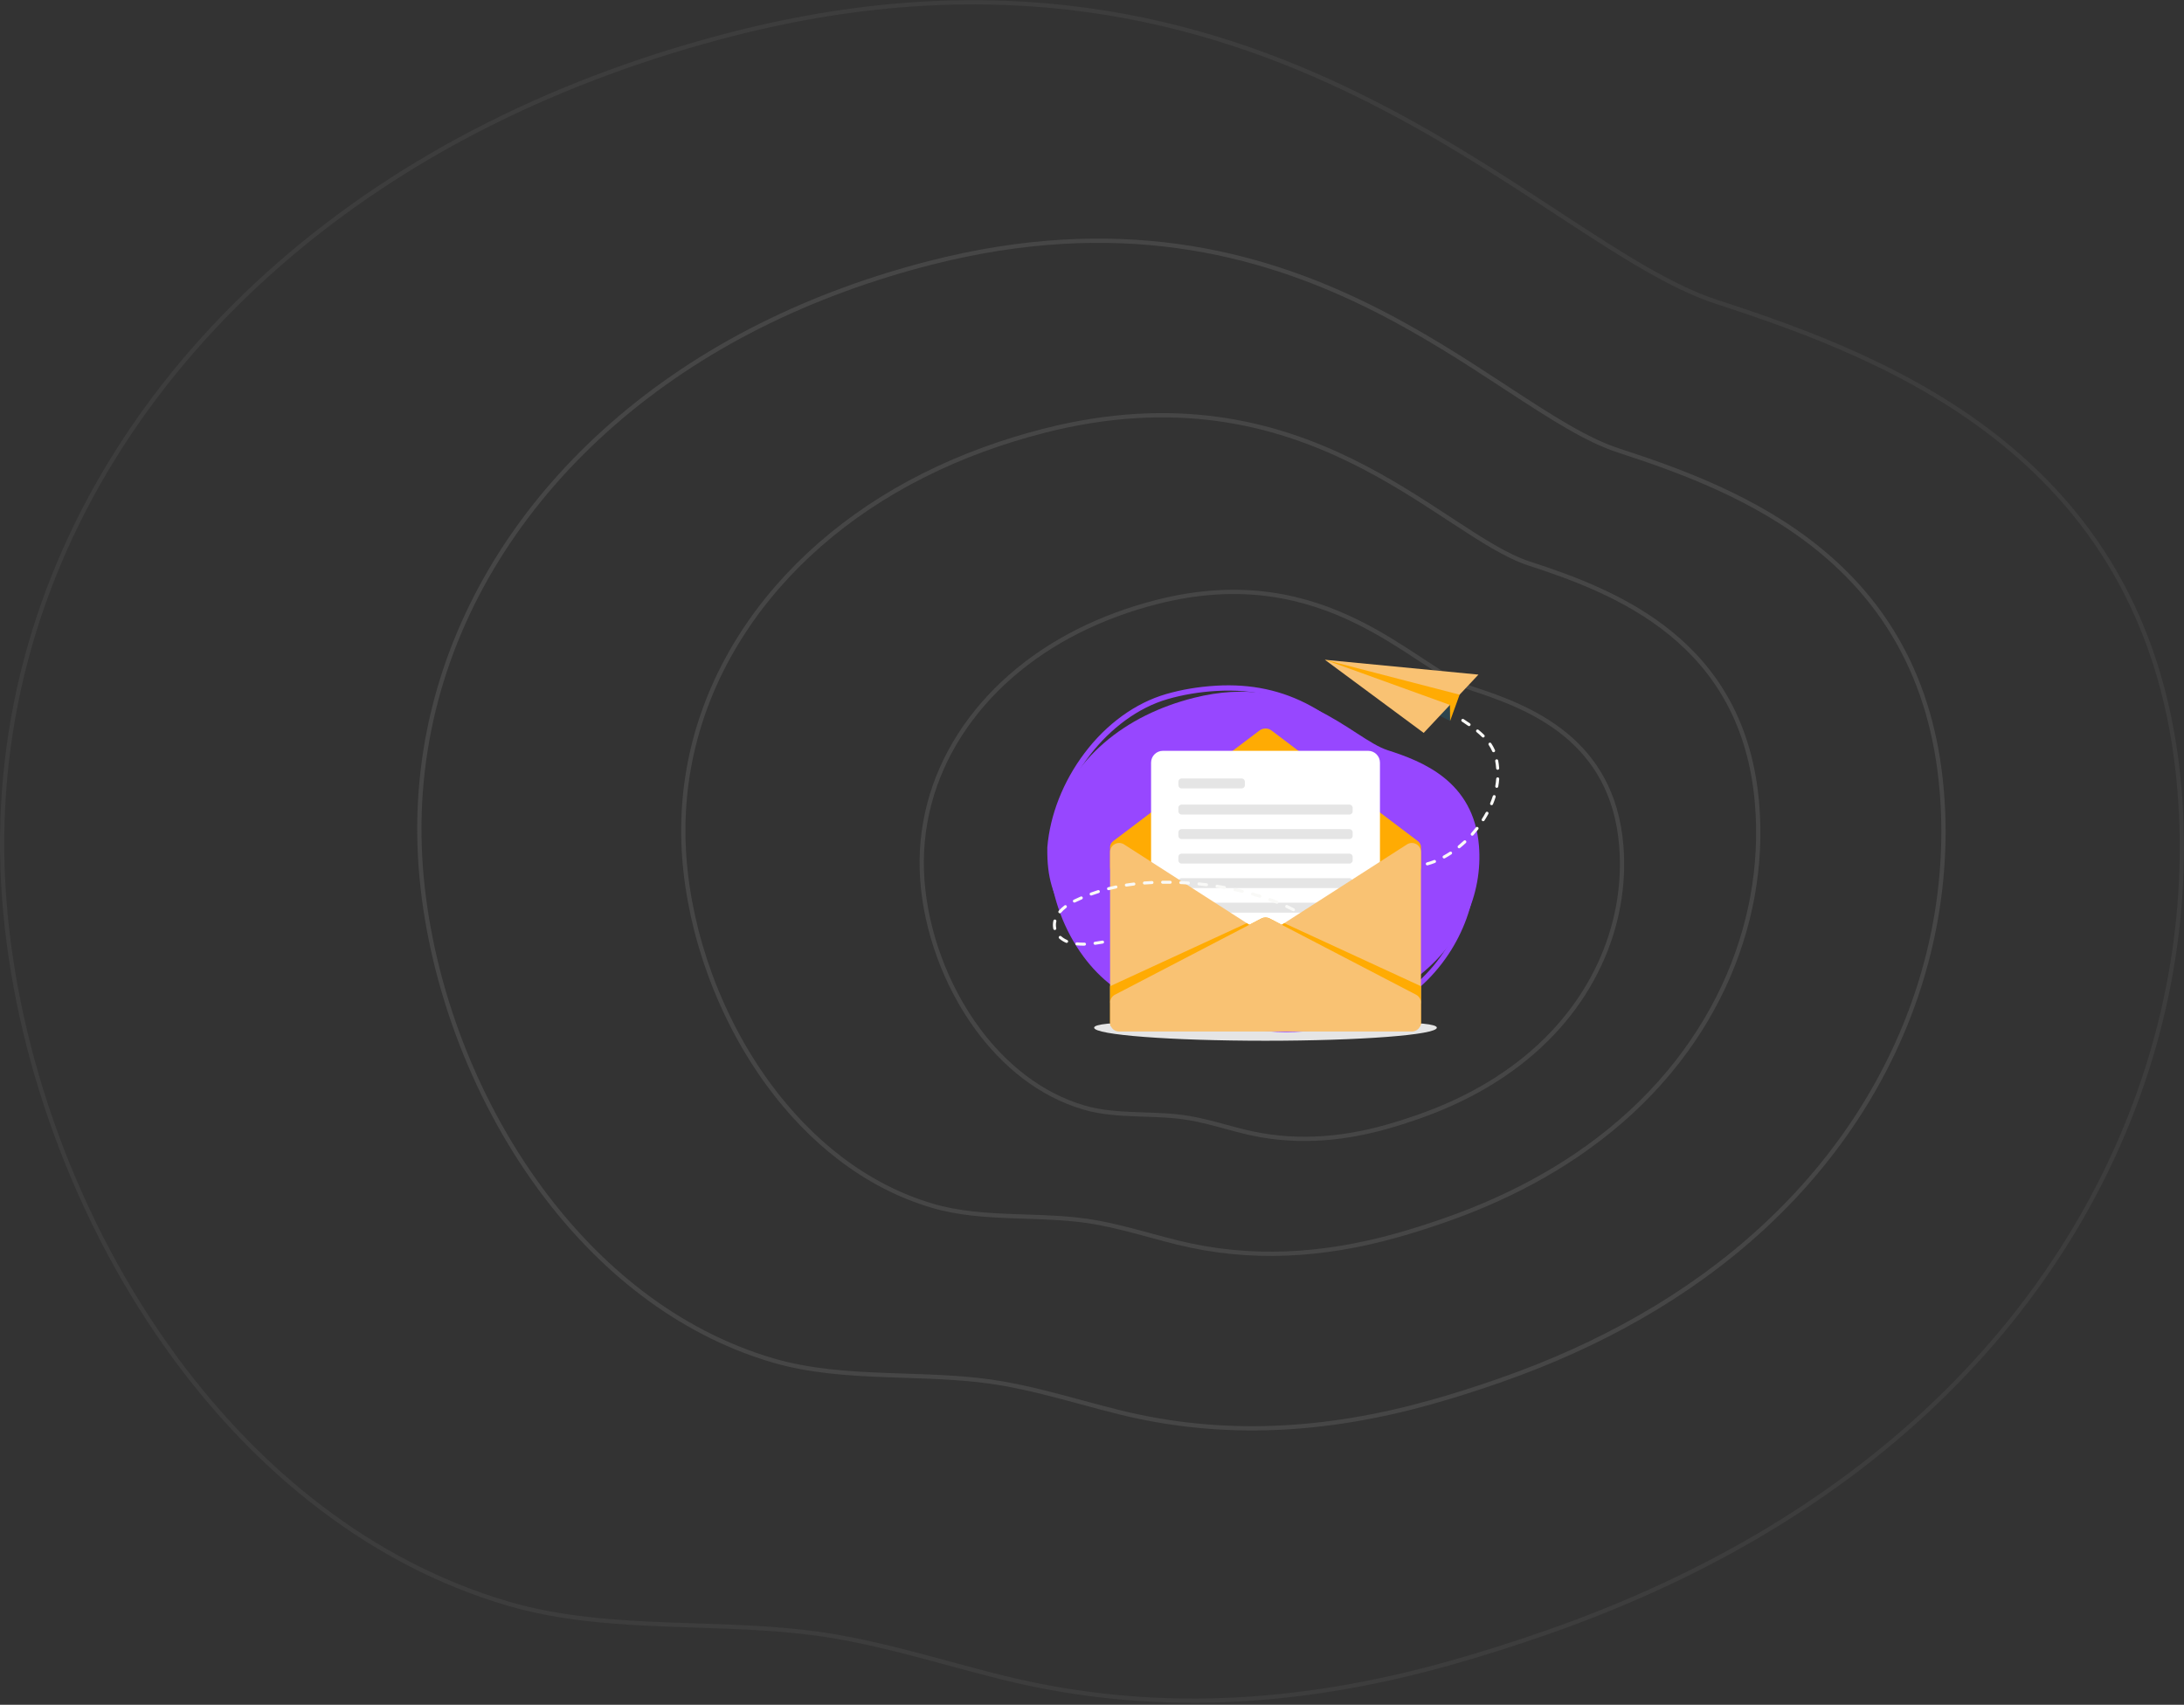 <svg width="1026" height="801" viewBox="0 0 1026 801" fill="none" xmlns="http://www.w3.org/2000/svg">
<rect x="0" y="0" width="1026" height="801" fill="#333333" stroke="none"/>
<path d="M675 482.855C675 486.249 638.96 489 594.5 489C550.04 489 514 486.249 514 482.855C514 479.461 550.04 480.037 594.5 480.037C638.96 480.037 675 479.461 675 482.855Z" fill="#E5E5E5"/>
<path d="M509.144 449.643C516.733 459.821 527.087 468.363 539.945 472.102C549.647 474.923 560.427 473.423 570.296 475.125C575.633 476.046 580.711 477.666 585.889 478.923C599.45 482.214 613.007 481.461 626.961 477.602C630.038 476.751 633.086 475.788 636.105 474.746C642.939 472.388 649.109 469.598 654.652 466.465C657.621 464.788 660.414 463.006 663.031 461.137C686.592 444.344 696.642 419.867 694.783 397.369C692.267 366.871 668.011 357.672 651.842 352.465C635.24 347.117 610.252 315.395 560.797 327.892C553.039 329.855 545.4 332.579 538.154 336.184C509.342 350.502 490.929 377.01 493.187 407.274C494.255 421.603 499.809 437.123 509.144 449.643Z" fill="#9747FF"/>
<path d="M604.276 485C592.519 485 581.831 482.711 571.791 478.065C570.163 477.312 568.529 476.508 566.95 475.732C563.872 474.217 560.688 472.652 557.424 471.398C553.565 469.917 549.342 468.939 545.261 467.993C539.611 466.683 533.767 465.328 528.509 462.605C517.484 456.894 508.223 447.034 501.729 434.093C494.531 419.747 491.828 412.938 492.008 398.224C492.008 398.195 492.008 398.167 492.012 398.138C493.257 382.899 499.441 367.194 509.428 353.918C519.797 340.132 533.45 330.249 547.872 326.091C555.19 323.977 563.052 322.661 571.241 322.173C587.75 321.199 602.354 324.324 615.887 331.729C627.409 338.033 636.124 346.383 643.127 353.091C647.954 357.715 652.121 361.707 655.904 363.805C657.071 364.452 658.28 365.104 659.563 365.795C666.791 369.687 675.787 374.531 682.507 381.881C690.411 390.525 693.792 400.952 692.845 413.762C691.988 425.388 687.567 437.713 680.4 448.464C672.616 460.14 662.082 469.376 649.939 475.174C647.061 476.55 644.025 477.799 640.918 478.884C634.887 480.99 628.366 482.569 621.541 483.577C618.246 484.065 615.194 484.421 612.21 484.665C609.511 484.887 606.867 484.998 604.276 484.998V485ZM503.962 432.984C510.219 445.454 519.106 454.936 529.662 460.402C534.642 462.982 540.329 464.3 545.827 465.574C549.993 466.54 554.301 467.539 558.322 469.082C561.693 470.376 564.928 471.967 568.057 473.506C569.623 474.277 571.243 475.073 572.844 475.815C584.692 481.299 597.502 483.386 612.003 482.194C614.934 481.953 617.933 481.604 621.174 481.123C627.844 480.138 634.208 478.597 640.091 476.543C643.113 475.489 646.062 474.275 648.857 472.938C675.436 460.25 688.85 433.983 690.356 413.58C692.374 386.283 672.723 375.701 658.375 367.974C657.087 367.279 655.868 366.624 654.689 365.97C650.623 363.716 646.347 359.62 641.396 354.875C627.139 341.217 607.613 322.508 571.389 324.647C563.385 325.122 555.708 326.41 548.567 328.47C520.807 336.475 497.065 367.139 494.501 398.296C494.333 412.431 496.965 419.045 503.96 432.984H503.962Z" fill="#9747FF"/>
<path d="M666.163 524.777L666.163 524.777C661.233 526.502 656.26 528.094 651.24 529.501C628.51 535.869 606.473 537.101 584.448 531.686C581.644 530.996 578.832 530.232 576.004 529.464C570.374 527.935 564.677 526.387 558.831 525.366C551.868 524.149 544.629 523.908 537.455 523.668C536.21 523.627 534.966 523.585 533.726 523.539C525.306 523.223 517.026 522.676 509.208 520.373C488.399 514.241 471.601 500.222 459.259 483.452C444.076 462.82 435.041 437.232 433.303 413.627C429.64 363.868 459.509 320.196 506.44 296.565L506.441 296.565C518.243 290.616 530.692 286.118 543.34 282.875C583.585 272.572 613.835 280.492 637.433 292.092C648.857 297.708 658.723 304.185 667.441 309.911C667.742 310.108 668.042 310.305 668.34 310.501C677.233 316.338 685.015 321.383 691.971 323.653C705.209 327.974 721.611 333.907 735.219 345.009C748.788 356.078 759.61 372.311 761.648 397.337C764.665 434.333 748.36 474.635 710.03 502.316L710.029 502.317C705.77 505.398 701.223 508.338 696.388 511.105L696.876 511.958L696.388 511.105C687.362 516.275 677.308 520.881 666.163 524.777Z" stroke="#F9F9F7" stroke-opacity="0.1" stroke-width="2"/>
<path d="M490.41 202.415C552.2 186.624 598.666 198.765 634.902 216.545C652.431 225.146 667.566 235.067 680.917 243.818C681.38 244.121 681.841 244.424 682.3 244.724C695.942 253.662 707.797 261.329 718.368 264.773C738.65 271.38 763.858 280.477 784.785 297.518C805.672 314.526 822.325 339.475 825.459 377.893L826.392 377.817L825.459 377.893C830.095 434.645 805.034 496.442 746.176 538.872L746.175 538.872C739.637 543.595 732.655 548.1 725.234 552.34L725.712 553.178L725.234 552.341C711.378 560.262 695.949 567.317 678.849 573.284L678.849 573.285C671.288 575.925 663.66 578.363 655.958 580.517C621.07 590.273 587.221 592.168 553.381 583.862C549.059 582.801 544.739 581.629 540.401 580.453C531.793 578.119 523.11 575.764 514.178 574.207C503.552 572.353 492.507 571.985 481.516 571.619C479.607 571.555 477.7 571.492 475.796 571.421C462.896 570.937 450.155 570.1 438.11 566.558C406.098 557.142 380.279 535.622 361.325 509.914C338.008 478.286 324.135 439.069 321.466 402.881C315.836 326.545 361.746 259.593 433.782 223.387L433.783 223.387C451.898 214.272 471.003 207.382 490.41 202.415ZM490.41 202.415L490.163 201.447L490.41 202.415Z" stroke="#F9F9F7" stroke-opacity="0.1" stroke-width="2"/>
<path d="M704.33 648.71L704.659 649.654L704.33 648.71C693.616 652.446 682.804 655.896 671.888 658.945C622.424 672.758 574.413 675.445 526.408 663.679C520.266 662.173 514.139 660.514 507.99 658.849C495.812 655.551 483.549 652.23 470.918 650.031C455.901 647.415 440.293 646.896 424.726 646.378C422.021 646.287 419.318 646.198 416.619 646.097C398.349 645.413 380.259 644.229 363.147 639.204C317.704 625.856 281.069 595.357 254.188 558.949C221.12 514.159 201.446 458.626 197.661 407.374C189.673 299.223 254.816 204.403 356.948 153.144L356.948 153.144C382.633 140.239 409.717 130.487 437.227 123.456C524.847 101.095 590.754 118.29 642.139 143.467C666.987 155.642 688.44 169.683 707.344 182.056C708.002 182.487 708.657 182.916 709.309 183.342C728.643 195.992 745.381 206.797 760.288 211.646C789.014 220.991 824.779 233.874 854.479 258.025C884.14 282.144 907.784 317.525 912.233 371.974C918.81 452.376 883.252 539.905 799.783 599.99L799.782 599.99C790.511 606.678 780.611 613.056 770.089 619.06L770.567 619.898L770.089 619.06C750.444 630.276 728.569 640.263 704.33 648.71Z" stroke="#F9F9F7" stroke-opacity="0.1" stroke-width="2"/>
<path d="M863.038 697.394L863.038 697.395C849.776 706.958 835.617 716.077 820.568 724.662C792.472 740.698 761.19 754.976 726.529 767.051C711.212 772.392 695.754 777.323 680.144 781.681C609.405 801.43 540.723 805.276 472.041 788.447C463.243 786.29 454.477 783.917 445.686 781.537C428.296 776.829 410.806 772.095 392.775 768.956C371.349 765.225 349.079 764.484 326.834 763.743C322.968 763.615 319.102 763.486 315.242 763.341C289.132 762.365 263.235 760.673 238.727 753.478C173.678 734.377 121.256 690.737 82.803 638.671C35.501 574.619 7.36 495.209 1.945 421.913C-9.485 267.202 83.734 131.599 229.797 58.313L229.798 58.312C266.53 39.862 305.262 25.919 344.6 15.869C469.924 -16.105 564.208 8.483 637.708 44.486C673.239 61.891 703.914 81.962 730.925 99.637C731.867 100.253 732.804 100.866 733.737 101.477C761.382 119.558 785.247 134.956 806.483 141.862C847.536 155.213 898.709 173.637 941.217 208.193C983.685 242.716 1017.53 293.366 1023.9 371.274L1024.9 371.193L1023.9 371.274C1033.31 486.288 982.432 611.473 863.038 697.394Z" stroke="#F9F9F7" stroke-opacity="0.05" stroke-width="2"/>
<path d="M522.963 395.192L591.716 343.206C593.321 341.992 595.704 341.992 597.311 343.206L666.065 395.192C667.001 395.9 667.539 396.927 667.539 398.008V407.592C667.539 409.65 665.626 411.318 663.268 411.318H525.761C523.403 411.318 521.49 409.65 521.49 407.592V398.008C521.49 396.927 522.028 395.9 522.964 395.192H522.963Z" fill="#FFAB03"/>
<path d="M642.718 352.776H546.311C543.241 352.776 540.752 355.256 540.752 358.315V434.44C540.752 437.499 543.241 439.978 546.311 439.978H642.718C645.788 439.978 648.277 437.499 648.277 434.44V358.315C648.277 355.256 645.788 352.776 642.718 352.776Z" fill="white"/>
<path d="M633.943 424.133H555.085C554.254 424.133 553.58 424.804 553.58 425.632V427.302C553.58 428.13 554.254 428.801 555.085 428.801H633.943C634.774 428.801 635.448 428.13 635.448 427.302V425.632C635.448 424.804 634.774 424.133 633.943 424.133Z" fill="#E5E5E5"/>
<path d="M633.943 412.609H555.085C554.254 412.609 553.58 413.281 553.58 414.109V415.779C553.58 416.607 554.254 417.278 555.085 417.278H633.943C634.774 417.278 635.448 416.607 635.448 415.779V414.109C635.448 413.281 634.774 412.609 633.943 412.609Z" fill="#E5E5E5"/>
<path d="M633.943 401.087H555.085C554.254 401.087 553.58 401.758 553.58 402.586V404.256C553.58 405.084 554.254 405.756 555.085 405.756H633.943C634.774 405.756 635.448 405.084 635.448 404.256V402.586C635.448 401.758 634.774 401.087 633.943 401.087Z" fill="#E5E5E5"/>
<path d="M633.943 389.562H555.085C554.254 389.562 553.58 390.234 553.58 391.062V392.732C553.58 393.56 554.254 394.231 555.085 394.231H633.943C634.774 394.231 635.448 393.56 635.448 392.732V391.062C635.448 390.234 634.774 389.562 633.943 389.562Z" fill="#E5E5E5"/>
<path d="M633.943 378.039H555.085C554.254 378.039 553.58 378.71 553.58 379.539V381.208C553.58 382.036 554.254 382.708 555.085 382.708H633.943C634.774 382.708 635.448 382.036 635.448 381.208V379.539C635.448 378.71 634.774 378.039 633.943 378.039Z" fill="#E5E5E5"/>
<path d="M583.308 365.769H555.085C554.254 365.769 553.58 366.44 553.58 367.268V368.938C553.58 369.766 554.254 370.437 555.085 370.437H583.308C584.139 370.437 584.813 369.766 584.813 368.938V367.268C584.813 366.44 584.139 365.769 583.308 365.769Z" fill="#E5E5E5"/>
<path d="M586.84 442.458L527.351 474.211C524.687 475.276 521.8 473.473 521.513 470.712V470.703C521.497 470.557 521.49 470.41 521.49 470.261V400.336C521.49 396.966 525.232 394.934 528.074 396.756L584.355 432.873L586.908 434.51L587.563 434.931C590.479 436.803 590.06 441.172 586.84 442.458Z" fill="#F9C273"/>
<path d="M667.539 400.336V470.261C667.539 470.41 667.532 470.557 667.516 470.703V470.712C667.229 473.473 664.342 475.276 661.679 474.211L602.189 442.458C598.971 441.172 598.55 436.803 601.466 434.931L602.121 434.51H602.123L604.674 432.873H604.676L660.956 396.756C663.799 394.934 667.539 396.966 667.539 400.336Z" fill="#F9C273"/>
<path d="M602.123 434.51H602.122L596.493 431.579C595.254 430.935 593.775 430.935 592.538 431.579L586.908 434.51L585.723 433.751L521.49 463.372V470.261C521.49 470.41 521.497 470.557 521.513 470.703V470.712C521.497 470.855 521.49 470.999 521.49 471.145V480.413C521.49 481.011 521.613 481.579 521.835 482.095H667.194C667.416 481.579 667.539 481.011 667.539 480.413V471.145C667.539 470.999 667.532 470.855 667.516 470.712V470.703C667.532 470.557 667.539 470.41 667.539 470.261V463.372L603.308 433.749L602.123 434.51Z" fill="#FFAB03"/>
<path d="M667.539 471.145V480.413C667.539 481.011 667.416 481.579 667.194 482.095C666.538 483.609 665.028 484.668 663.268 484.668H525.761C524.001 484.668 522.491 483.609 521.835 482.095C521.613 481.579 521.49 481.011 521.49 480.413V471.145C521.49 470.999 521.497 470.855 521.513 470.712V470.703C521.661 469.294 522.505 468.037 523.784 467.374L586.908 434.51L592.538 431.579C593.775 430.935 595.254 430.935 596.493 431.579L602.122 434.51H602.123L665.247 467.374C666.524 468.037 667.368 469.294 667.516 470.703V470.712C667.532 470.855 667.539 470.999 667.539 471.145Z" fill="#F9C273"/>
<path d="M681.236 338.725L624.21 310.647L684.012 328.179L681.236 338.725Z" fill="#2C444E"/>
<path d="M694.544 316.965L668.82 344.358L622.417 310L694.544 316.965Z" fill="#F9C273"/>
<path d="M622.417 310L681.154 331.223L681.236 338.725L685.692 326.391L622.417 310Z" fill="#FFAB03"/>
<path d="M508.785 444.326C507.75 444.319 506.76 444.276 505.83 444.178C505.438 444.138 505.155 443.788 505.198 443.398C505.241 443.007 505.59 442.725 505.982 442.768C506.854 442.86 507.789 442.908 508.764 442.908C508.992 442.906 509.22 442.906 509.449 442.901C509.455 442.901 509.46 442.901 509.465 442.901C509.852 442.901 510.169 443.208 510.178 443.595C510.187 443.987 509.875 444.311 509.481 444.319C509.25 444.324 509.018 444.326 508.787 444.326H508.785ZM514.431 443.91C514.078 443.91 513.774 443.651 513.726 443.295C513.674 442.906 513.948 442.549 514.338 442.498C515.388 442.359 516.495 442.186 517.828 441.953C518.216 441.886 518.585 442.143 518.652 442.53C518.72 442.917 518.462 443.284 518.073 443.351C516.722 443.587 515.594 443.763 514.525 443.905C514.493 443.909 514.461 443.912 514.431 443.912V443.91ZM501.073 443.028C500.98 443.028 500.884 443.011 500.793 442.972C499.611 442.469 498.506 441.776 497.596 440.967C497.302 440.706 497.277 440.257 497.539 439.964C497.801 439.671 498.252 439.646 498.546 439.907C499.342 440.615 500.312 441.224 501.354 441.666C501.716 441.82 501.885 442.237 501.73 442.597C501.614 442.867 501.351 443.028 501.075 443.028H501.073ZM495.519 436.976C495.19 436.976 494.894 436.747 494.823 436.415C494.814 436.371 494.803 436.324 494.795 436.278C494.686 435.714 494.629 435.144 494.629 434.585C494.629 433.916 494.707 433.244 494.864 432.586C494.955 432.204 495.338 431.968 495.721 432.059C496.104 432.149 496.341 432.531 496.25 432.912C496.12 433.464 496.052 434.026 496.052 434.585C496.052 435.054 496.098 435.533 496.191 436.009C496.198 436.044 496.205 436.081 496.214 436.119C496.296 436.502 496.052 436.88 495.667 436.961C495.617 436.972 495.568 436.977 495.518 436.977L495.519 436.976ZM497.895 429.124C497.732 429.124 497.566 429.067 497.432 428.951C497.133 428.696 497.099 428.249 497.356 427.951C498.109 427.078 499.018 426.229 500.058 425.429C500.369 425.19 500.816 425.246 501.057 425.557C501.297 425.867 501.24 426.313 500.929 426.552C499.965 427.294 499.126 428.075 498.437 428.875C498.296 429.038 498.097 429.122 497.895 429.122V429.124ZM607.666 428.156C607.556 428.156 607.445 428.132 607.34 428.078C606.316 427.553 605.247 427.033 604.164 426.535C603.808 426.37 603.651 425.947 603.817 425.592C603.983 425.237 604.405 425.081 604.763 425.246C605.864 425.754 606.95 426.283 607.992 426.817C608.341 426.996 608.48 427.424 608.3 427.773C608.174 428.018 607.924 428.158 607.666 428.158V428.156ZM599.884 424.636C599.795 424.636 599.706 424.62 599.619 424.584C598.541 424.155 597.428 423.733 596.312 423.328C595.941 423.195 595.75 422.787 595.884 422.42C596.018 422.052 596.427 421.861 596.796 421.994C597.927 422.402 599.054 422.831 600.146 423.266C600.511 423.411 600.689 423.825 600.543 424.189C600.431 424.466 600.164 424.634 599.883 424.634L599.884 424.636ZM504.731 424.091C504.469 424.091 504.217 423.946 504.092 423.695C503.917 423.344 504.062 422.918 504.414 422.744C504.491 422.707 504.566 422.67 504.642 422.634C505.641 422.153 506.664 421.687 507.684 421.247C508.046 421.09 508.464 421.255 508.621 421.616C508.778 421.976 508.612 422.393 508.251 422.549C507.25 422.982 506.243 423.442 505.262 423.912C505.191 423.946 505.118 423.981 505.047 424.017C504.945 424.066 504.838 424.091 504.731 424.091ZM591.83 421.781C591.759 421.781 591.688 421.77 591.617 421.747C590.51 421.399 589.369 421.06 588.222 420.736C587.844 420.629 587.623 420.235 587.732 419.859C587.839 419.483 588.232 419.263 588.612 419.371C589.771 419.699 590.925 420.044 592.044 420.395C592.42 420.512 592.628 420.911 592.509 421.286C592.413 421.589 592.133 421.783 591.83 421.783V421.781ZM512.602 420.769C512.312 420.769 512.037 420.59 511.932 420.303C511.799 419.933 511.989 419.527 512.358 419.392C513.476 418.986 514.622 418.599 515.76 418.241C516.136 418.122 516.535 418.329 516.654 418.704C516.773 419.078 516.565 419.476 516.189 419.595C515.071 419.948 513.945 420.327 512.844 420.727C512.764 420.755 512.682 420.769 512.6 420.769H512.602ZM583.593 419.493C583.538 419.493 583.481 419.486 583.424 419.472C582.289 419.195 581.128 418.927 579.97 418.675C579.585 418.592 579.341 418.214 579.427 417.831C579.51 417.447 579.89 417.206 580.275 417.29C581.443 417.543 582.617 417.815 583.764 418.093C584.147 418.187 584.38 418.571 584.286 418.952C584.205 419.277 583.915 419.493 583.595 419.493H583.593ZM520.77 418.267C520.451 418.267 520.161 418.053 520.081 417.731C519.985 417.352 520.214 416.965 520.595 416.869C521.742 416.58 522.92 416.306 524.092 416.058C524.476 415.976 524.854 416.221 524.936 416.605C525.018 416.988 524.772 417.364 524.387 417.446C523.233 417.691 522.074 417.958 520.945 418.242C520.886 418.257 520.827 418.264 520.768 418.264L520.77 418.267ZM575.232 417.715C575.19 417.715 575.147 417.712 575.102 417.703C573.948 417.492 572.771 417.291 571.608 417.107C571.219 417.045 570.954 416.681 571.016 416.294C571.079 415.907 571.444 415.643 571.832 415.705C573.008 415.891 574.194 416.094 575.361 416.306C575.747 416.377 576.003 416.747 575.932 417.133C575.87 417.476 575.569 417.715 575.232 417.715ZM529.143 416.564C528.799 416.564 528.495 416.314 528.439 415.964C528.379 415.577 528.644 415.213 529.033 415.153C530.197 414.97 531.392 414.803 532.584 414.66C532.976 414.614 533.33 414.889 533.377 415.279C533.425 415.668 533.147 416.023 532.755 416.069C531.579 416.211 530.402 416.374 529.253 416.555C529.216 416.56 529.179 416.564 529.141 416.564H529.143ZM566.786 416.416C566.756 416.416 566.728 416.416 566.697 416.411C565.531 416.264 564.346 416.131 563.174 416.012C562.782 415.973 562.497 415.623 562.538 415.235C562.578 414.844 562.928 414.56 563.32 414.601C564.503 414.722 565.7 414.857 566.877 415.006C567.267 415.055 567.543 415.41 567.495 415.799C567.451 416.157 567.143 416.42 566.79 416.42L566.786 416.416ZM558.274 415.593C558.258 415.593 558.242 415.593 558.226 415.593C557.494 415.543 556.755 415.501 556.032 415.464C555.583 415.441 555.134 415.419 554.686 415.4C554.292 415.382 553.987 415.05 554.005 414.66C554.023 414.268 554.356 413.964 554.748 413.982C555.2 414.001 555.651 414.024 556.105 414.048C556.835 414.085 557.582 414.129 558.323 414.179C558.714 414.205 559.012 414.544 558.985 414.935C558.96 415.309 558.647 415.597 558.274 415.597V415.593ZM537.632 415.588C537.263 415.588 536.951 415.304 536.923 414.931C536.892 414.541 537.186 414.2 537.58 414.17C538.747 414.081 539.949 414.008 541.155 413.953C541.552 413.938 541.881 414.237 541.899 414.63C541.917 415.022 541.614 415.354 541.221 415.371C540.029 415.426 538.839 415.499 537.687 415.586C537.669 415.586 537.649 415.588 537.632 415.588ZM549.732 415.249H549.722C548.956 415.238 548.194 415.231 547.456 415.231C547.029 415.231 546.603 415.233 546.177 415.236H546.17C545.78 415.236 545.461 414.922 545.458 414.534C545.454 414.142 545.771 413.82 546.163 413.817C546.592 413.813 547.023 413.812 547.454 413.812C548.201 413.812 548.97 413.817 549.741 413.829C550.135 413.835 550.448 414.158 550.443 414.55C550.438 414.938 550.119 415.249 549.731 415.249H549.732Z" fill="#F9F9F7"/>
<path d="M670.522 406.602C670.209 406.602 669.922 406.395 669.837 406.081C669.732 405.703 669.956 405.312 670.334 405.208C671.425 404.908 672.539 404.539 673.639 404.107C674.006 403.964 674.419 404.145 674.564 404.508C674.708 404.874 674.526 405.286 674.161 405.429C673.014 405.878 671.853 406.263 670.713 406.577C670.649 406.595 670.587 406.602 670.524 406.602H670.522ZM678.409 403.364C678.158 403.364 677.914 403.231 677.784 402.995C677.595 402.651 677.72 402.219 678.065 402.031C679.068 401.483 680.078 400.874 681.065 400.227C681.394 400.01 681.836 400.101 682.051 400.429C682.269 400.755 682.178 401.197 681.848 401.412C680.83 402.081 679.786 402.709 678.749 403.277C678.641 403.337 678.523 403.366 678.407 403.366L678.409 403.364ZM685.471 398.58C685.265 398.58 685.06 398.491 684.919 398.319C684.67 398.016 684.714 397.568 685.019 397.32C685.915 396.589 686.803 395.812 687.66 395.01C687.947 394.742 688.397 394.754 688.666 395.04C688.935 395.325 688.923 395.774 688.636 396.042C687.756 396.868 686.843 397.666 685.922 398.417C685.79 398.525 685.63 398.578 685.471 398.578V398.58ZM691.623 392.667C691.456 392.667 691.286 392.609 691.151 392.49C690.857 392.231 690.829 391.782 691.089 391.487C691.862 390.616 692.617 389.707 693.331 388.788C693.572 388.478 694.02 388.421 694.33 388.662C694.642 388.902 694.699 389.349 694.457 389.658C693.723 390.602 692.948 391.533 692.156 392.428C692.015 392.586 691.819 392.667 691.621 392.667H691.623ZM696.763 385.869C696.633 385.869 696.5 385.834 696.382 385.759C696.051 385.548 695.951 385.11 696.163 384.78C696.794 383.791 697.394 382.776 697.944 381.763C698.131 381.419 698.564 381.291 698.909 381.477C699.255 381.664 699.383 382.095 699.196 382.439C698.63 383.481 698.014 384.524 697.365 385.541C697.23 385.754 696.998 385.869 696.763 385.869ZM700.716 378.326C700.625 378.326 700.532 378.308 700.443 378.273C700.08 378.124 699.907 377.708 700.057 377.346C700.507 376.259 700.913 375.157 701.261 374.069C701.38 373.696 701.781 373.489 702.156 373.609C702.53 373.728 702.739 374.127 702.618 374.502C702.258 375.627 701.839 376.766 701.373 377.889C701.259 378.163 700.993 378.328 700.714 378.328L700.716 378.326ZM703.15 370.176C703.108 370.176 703.067 370.172 703.024 370.165C702.637 370.096 702.379 369.727 702.449 369.342C702.657 368.185 702.803 367.026 702.883 365.897C702.912 365.507 703.254 365.211 703.644 365.239C704.035 365.267 704.331 365.606 704.304 365.997C704.221 367.175 704.068 368.383 703.85 369.59C703.788 369.934 703.489 370.174 703.15 370.174V370.176ZM703.572 361.695C703.202 361.695 702.89 361.41 702.862 361.037C702.774 359.832 702.627 358.679 702.418 357.607C702.343 357.222 702.596 356.849 702.983 356.775C703.368 356.7 703.743 356.952 703.818 357.337C704.037 358.464 704.192 359.674 704.283 360.936C704.312 361.326 704.016 361.667 703.622 361.694C703.604 361.694 703.588 361.695 703.571 361.695H703.572ZM701.661 353.446C701.387 353.446 701.125 353.288 701.008 353.022C700.546 351.973 700.007 350.993 699.358 350.026C699.139 349.7 699.228 349.26 699.556 349.042C699.884 348.823 700.325 348.912 700.545 349.238C701.239 350.277 701.816 351.327 702.313 352.452C702.472 352.811 702.308 353.229 701.946 353.387C701.854 353.428 701.756 353.448 701.659 353.448L701.661 353.446ZM696.77 346.532C696.589 346.532 696.407 346.463 696.268 346.325C695.493 345.556 694.644 344.795 693.673 343.998C693.369 343.75 693.326 343.301 693.575 342.999C693.824 342.696 694.275 342.653 694.578 342.902C695.584 343.727 696.466 344.517 697.273 345.319C697.552 345.595 697.552 346.044 697.274 346.323C697.136 346.463 696.952 346.532 696.77 346.532ZM690.145 341.173C690.004 341.173 689.862 341.131 689.737 341.044C688.859 340.43 687.901 339.782 686.807 339.065C686.479 338.849 686.388 338.409 686.604 338.082C686.821 337.756 687.263 337.663 687.591 337.88C688.697 338.606 689.666 339.261 690.554 339.882C690.877 340.107 690.955 340.549 690.729 340.87C690.59 341.067 690.369 341.172 690.145 341.172V341.173Z" fill="#F9F9F7"/>
</svg>
